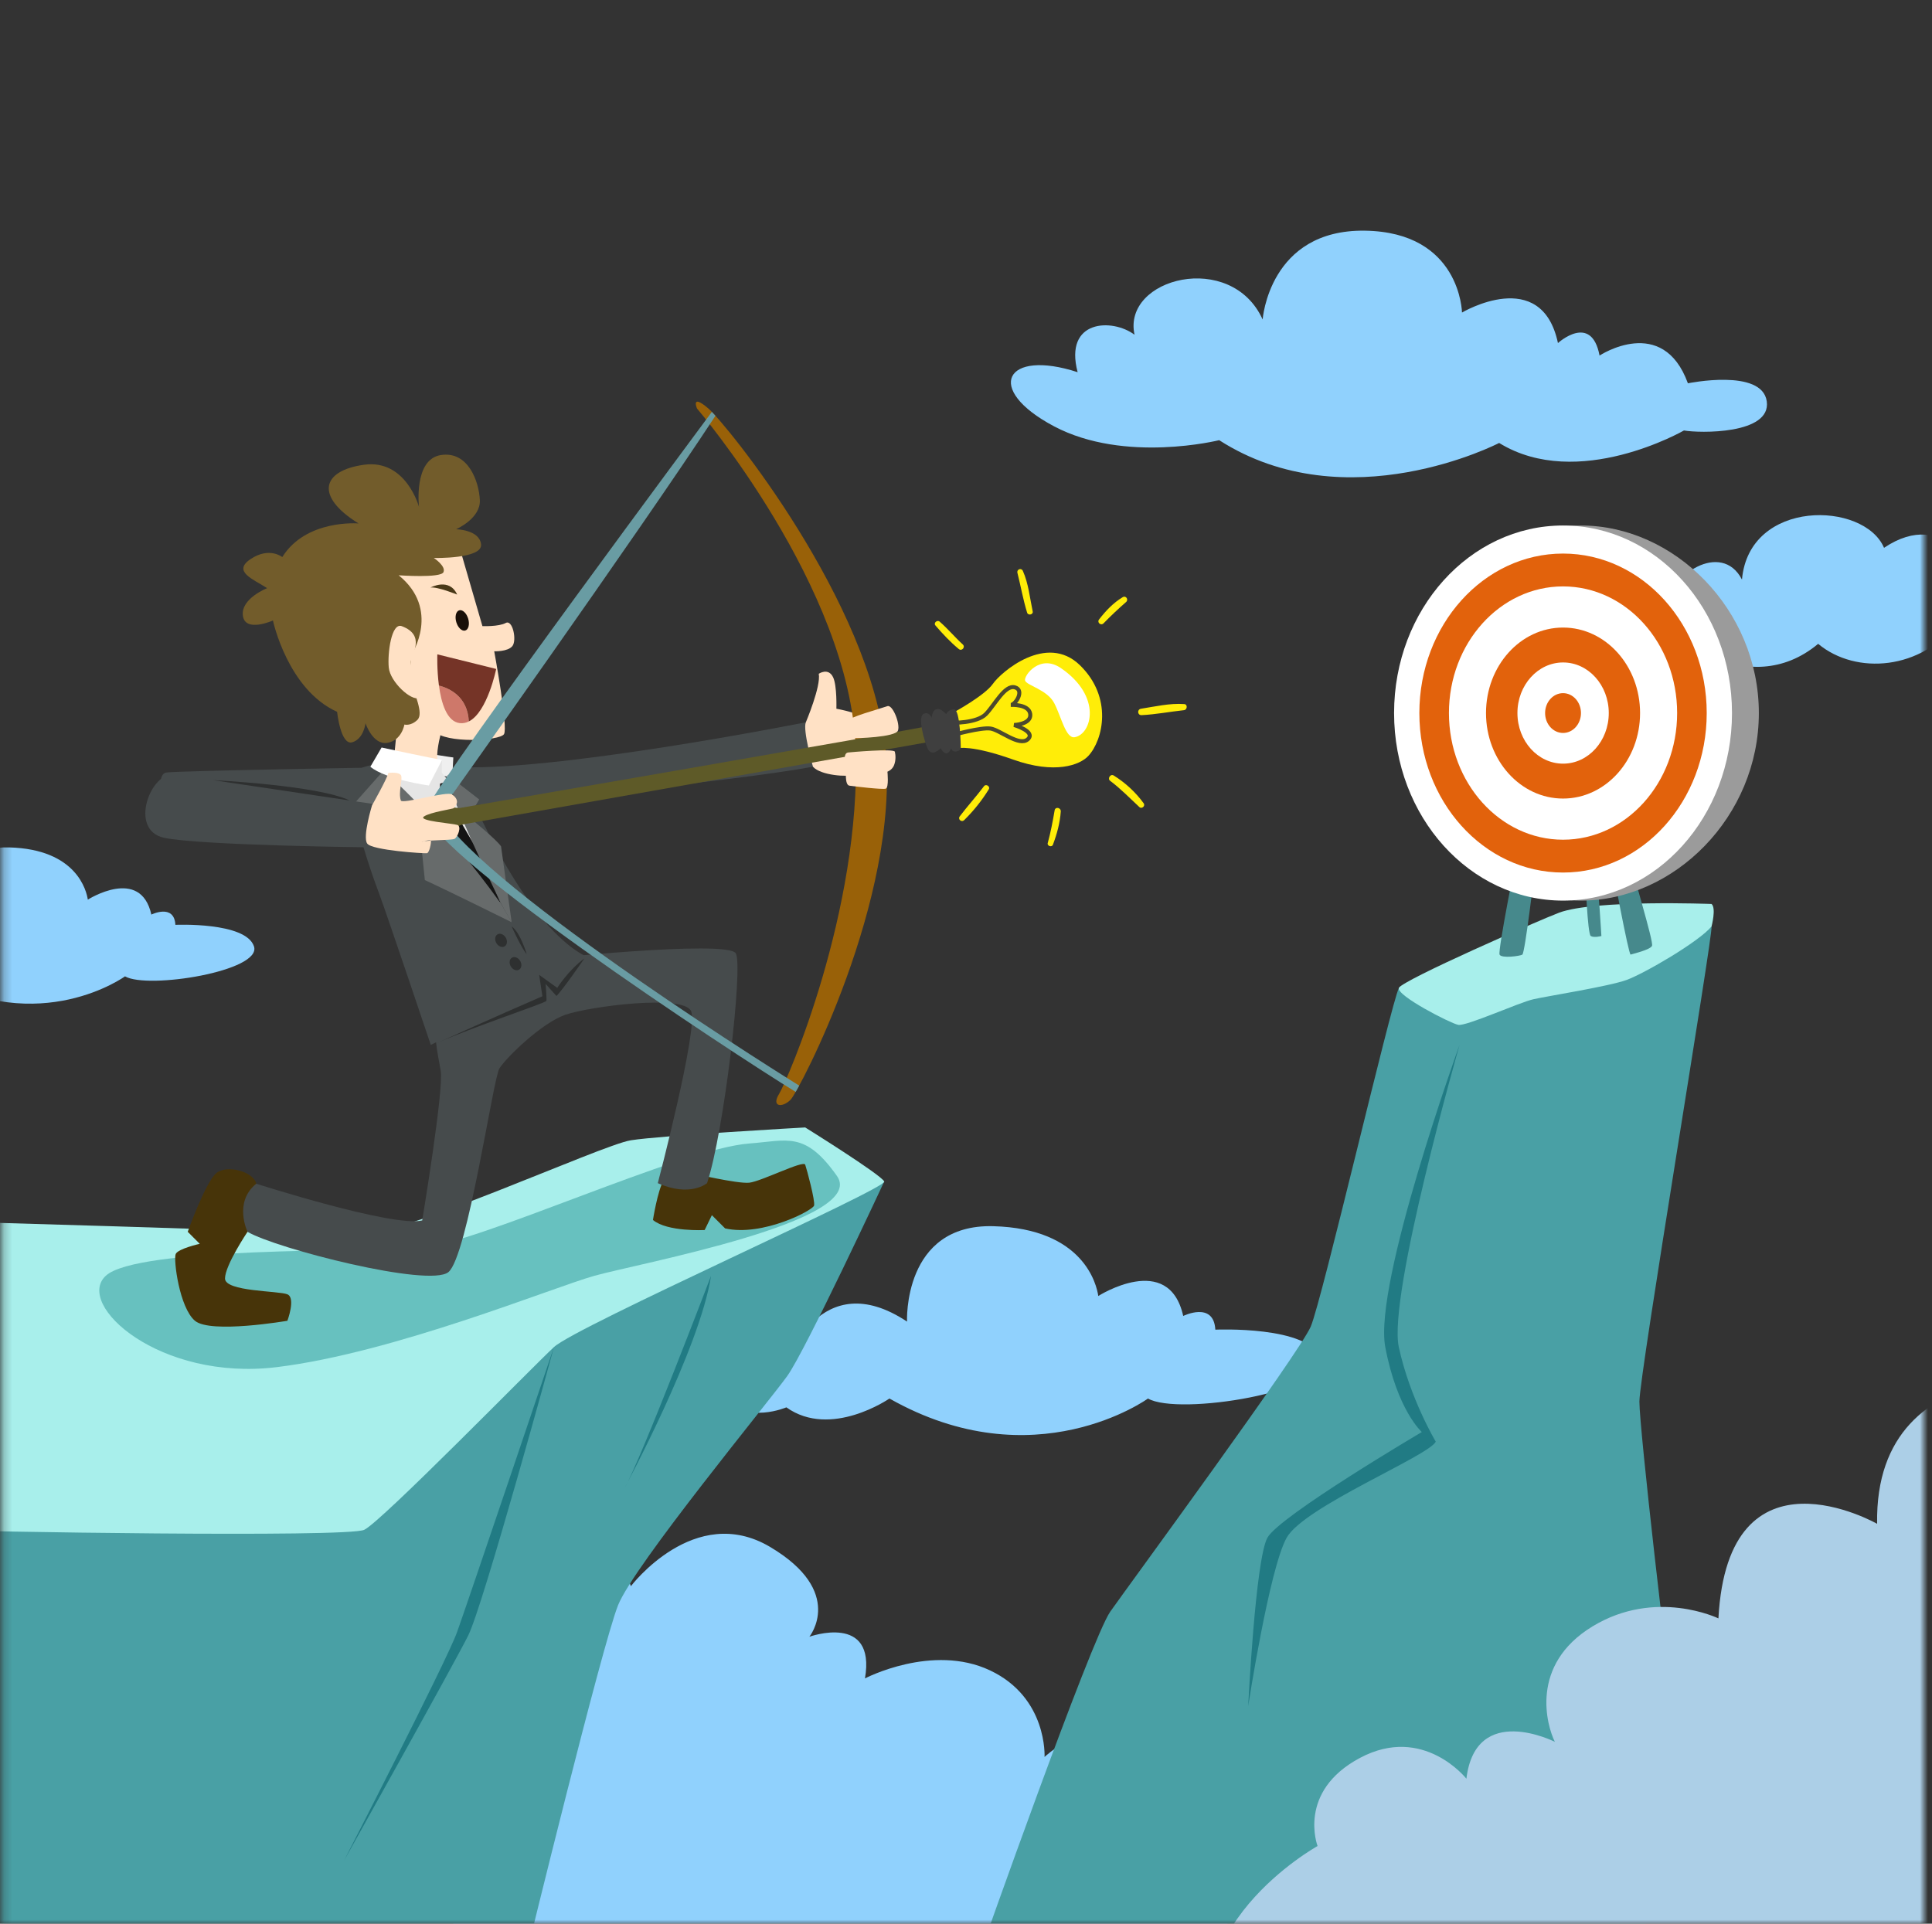 
<svg width="241px" height="240px" viewBox="0 0 241 240" version="1.1" xmlns="http://www.w3.org/2000/svg" xmlns:xlink="http://www.w3.org/1999/xlink">
    <rect x="0" y="0" width="241" height="240" fill="#333333" stroke="none"/>
    <!-- Generator: Sketch 40.1 (33804) - http://www.bohemiancoding.com/sketch -->
    <desc>Created with Sketch.</desc>
    <defs>
        <rect id="path-1" x="0.222" y="0" width="239.778" height="240"></rect>
    </defs>
    <g id="1.-击中目标" stroke="none" stroke-width="1" fill="none" fill-rule="evenodd">
        <g id="Group">
            <g id="Objects">
                <g id="Clipped">
                    <mask id="mask-2" fill="white">
                        <use xlink:href="#path-1"></use>
                    </mask>
                    <g id="SVGID_1_"></g>
                    <g id="Group" mask="url(#mask-2)">
                        <g transform="translate(-24.3, 28.3)">
                            <g id="Group" stroke-width="1" fill="none" transform="translate(0, 0.2)">
                                <path d="M114.704,145.978 C112.711,143.701 119.082,139.978 122.392,141.578 C122.392,141.578 126.586,129.179 137.444,136.379 C137.444,136.379 136.901,124.18 148.201,124.479 C159.502,124.778 161.102,131.798 161.302,133.188 C161.302,133.188 170.09,127.578 171.896,135.678 C171.896,135.678 175.702,133.798 175.902,137.388 C175.902,137.388 187.631,136.861 189.003,140.978 C190.375,145.096 171.302,148.178 167.502,145.978 C167.502,145.978 153.348,156.234 135.252,145.978 C135.252,145.978 127.936,151.036 122.392,147.079 C122.392,147.079 117.504,149.179 114.704,145.978 L114.704,145.978 Z" id="Shape" fill="#90D1FD"></path>
                                <path d="M0.389,93.309 C-1.102,91.604 3.665,88.82 6.141,90.016 C6.141,90.016 9.28,80.739 17.403,86.126 C17.403,86.126 16.997,76.999 25.452,77.222 C33.907,77.447 35.104,82.698 35.254,83.739 C35.254,83.739 41.83,79.542 43.181,85.602 C43.181,85.602 46.028,84.195 46.178,86.882 C46.178,86.882 54.954,86.487 55.981,89.567 C57.007,92.648 42.736,94.954 39.893,93.308 C39.893,93.308 29.303,100.981 15.763,93.308 C15.763,93.308 10.289,97.092 6.141,94.132 C6.142,94.132 2.484,95.703 0.389,93.309 L0.389,93.309 Z" id="Shape" fill="#90D1FD"></path>
                                <path d="M96.674,163.696 C96.674,163.696 101.861,165.925 102.998,169.389 C102.998,169.389 110.936,158.897 120.368,164.496 C129.798,170.096 125.263,175.696 125.263,175.696 C125.263,175.696 133.598,172.696 132.198,180.896 C132.198,180.896 140.598,176.496 147.798,179.896 C154.998,183.296 154.598,190.696 154.598,190.696 C154.598,190.696 159.198,186.296 162.998,188.696 C166.798,191.096 165.798,195.096 165.798,195.096 C165.798,195.096 177.548,200.746 177.548,213.346 C177.548,225.946 172.148,229.546 156.749,232.146 C141.349,234.746 90.032,238.146 83.591,224.546 C77.149,210.946 80.948,163.096 96.674,163.696 L96.674,163.696 Z" id="Shape" fill="#90D1FD"></path>
                                <path d="M181.804,11.358 C181.804,11.358 182.613,0.107 194.556,0.28 C206.499,0.453 206.672,10.492 206.672,10.492 C206.672,10.492 216.588,4.607 218.641,14.3 C218.641,14.3 222.813,10.492 223.83,15.858 C223.83,15.858 231.7,10.665 234.851,19.32 C234.851,19.32 244.104,17.416 244.688,21.57 C245.272,25.724 236.255,25.551 234.359,25.205 C234.359,25.205 221.133,32.821 211.306,26.763 C211.306,26.763 192.306,36.629 176.381,26.416 C176.381,26.416 164.611,29.359 155.783,24.686 C146.956,20.012 149.725,14.992 158.726,17.935 C156.995,11.357 163.053,11.184 165.823,13.261 C164.265,6.165 177.881,2.703 181.804,11.358 L181.804,11.358 Z" id="Shape" fill="#90D1FD"></path>
                                <path d="M280.798,47.368 C281.629,44.203 273.572,42.617 270.998,43.508 C270.998,43.508 267.137,34.598 259.316,39.845 C256.841,34.004 242.487,33.707 241.596,43.805 C239.022,38.855 232.384,43.409 232.634,46.874 C229.123,43.706 222.985,49.448 232.043,49.943 C232.043,49.943 242.19,59.248 251.1,51.824 C255.852,55.783 264.063,55.047 268.424,49.151 C268.424,49.151 279.215,53.407 280.798,47.368 L280.798,47.368 Z" id="Shape" fill="#90D1FD"></path>
                            </g>
                            <g id="Group" stroke-width="1" fill="none" transform="translate(12, 112.1)">
                                <path d="M78,103.309 C78,103.309 87.4,64.859 89.4,59.859 C91.4,54.859 108.22,34.459 110.51,31.259 C112.8,28.059 122.6,7.002 122.6,7.002 C122.6,7.002 104.3,12.359 101.65,12.409 C99,12.459 63.717,27.459 63.159,28.059 C62.6,28.659 2.758,45.365 2.758,45.365 C2.758,45.365 -1.65,104.709 1.75,105.109 C5.15,105.509 74.6,104.909 78,103.309 L78,103.309 Z" id="Shape" fill="#49A0A5"></path>
                                <path d="M81.4,27.659 C81.4,27.659 70.6,59.659 69.3,63.259 C68,66.859 55.225,91.709 55.225,91.709 C55.225,91.709 68.797,67.459 70.699,63.659 C72.6,59.859 81.4,27.659 81.4,27.659 L81.4,27.659 Z" id="Shape" fill="#217B84"></path>
                                <path d="M101,18.76 C101,18.76 92.2,41.859 90.2,45.259 C90.2,45.259 99.6,27.86 101,18.76 L101,18.76 Z" id="Shape" fill="#217B84"></path>
                                <path d="M1.4,11.859 C1.4,11.859 50.446,13.198 56.123,13.729 C61.8,14.259 87.2,2.459 91,1.859 C94.8,1.259 112.742,0.259 112.742,0.259 C112.742,0.259 122.2,6.146 122.6,7.002 C123,7.859 84.2,25.059 81.4,27.659 C78.6,30.259 59.864,49.459 57.732,50.459 C55.6,51.459 8.2,50.659 5,50.459 C1.8,50.259 -2,14.459 1.4,11.859 L1.4,11.859 Z" id="Shape" fill="#A8EFEB"></path>
                            </g>
                            <path d="M117.787,114.359 C109.218,114.992 83.79,126.924 76.695,127.392 C69.6,127.859 41.4,127.26 37.5,130.86 C33.6,134.459 44.2,144.059 58.85,142.259 C73.5,140.459 93.138,132.36 98.469,130.86 C103.8,129.359 132.68,124.052 128.7,118.409 C124.72,112.766 122.51,114.01 117.787,114.359 L117.787,114.359 Z" id="Shape" fill="#67C1BF"></path>
                            <g id="Group" stroke-width="1" fill="none" transform="translate(146.4, 84.2)">
                                <path d="M0.15,131.209 C0.15,131.209 14,91.959 16.4,88.559 C18.8,85.159 40,56.264 41.4,53.011 C42.8,49.759 51.4,12.759 52.4,10.759 C53.4,8.759 91.2,2.009 91.4,3.084 C91.6,4.159 82.4,58.969 82.4,62.364 C82.4,65.759 86,97.159 86.6,100.159 C87.2,103.159 82.55,131.209 82.55,131.209 L0.15,131.209 L0.15,131.209 Z" id="Shape" fill="#49A0A5"></path>
                                <path d="M72.4,1.359 C70.119,2.207 52.726,9.817 52.4,10.759 C52.074,11.701 58.8,15.159 59.8,15.359 C60.8,15.559 67.4,12.559 69.2,12.159 C71,11.759 78.6,10.559 80.8,9.759 C83,8.959 89.8,5.009 91.4,3.084 C91.4,3.084 92.006,0.799 91.403,0.279 C91.403,0.279 76.813,-0.282 72.4,1.359 L72.4,1.359 Z" id="Shape" fill="#A8EFEB"></path>
                                <path d="M59.965,17.859 C59.965,17.859 49.2,47.659 50.7,55.559 C52.2,63.459 55.261,66.159 55.261,66.159 C55.261,66.159 37.5,76.624 36,79.342 C34.5,82.059 33.6,100.359 33.6,100.359 C33.6,100.359 36.235,83.207 38.4,79.342 C40.565,75.476 56.1,69.159 57,67.359 C57,67.359 53.777,61.984 52.388,55.559 C51,49.134 59.965,17.859 59.965,17.859 L59.965,17.859 Z" id="Shape" fill="#217B84"></path>
                                <path d="M139.255,59.51 C139.255,59.51 111.655,54.809 112.055,77.609 C112.055,77.609 93.461,67.009 92.258,89.409 C92.258,89.409 84.443,85.609 76.549,90.409 C68.655,95.209 70.855,102.808 71.855,104.809 C71.855,104.809 61.985,99.808 60.82,109.409 C60.82,109.409 55.458,102.608 47.556,106.808 C39.655,111.008 42.255,117.808 42.255,117.808 C42.255,117.808 23.405,128.258 30.205,144.058 C37.005,159.858 125.005,146.081 125.005,146.081 L139.255,59.51 L139.255,59.51 Z" id="Shape" fill="#ACCFE7"></path>
                            </g>
                            <g id="Group" stroke-width="1" fill="none" transform="translate(198, 37.1)">
                                <path d="M15.528,41.182 C15.528,41.182 13.111,53.218 13.361,53.702 C13.611,54.187 15.862,53.884 16.195,53.702 C16.529,53.52 17.702,43.517 17.824,42.599 C17.946,41.683 15.528,41.182 15.528,41.182 L15.528,41.182 Z" id="Shape" fill="#46898C"></path>
                                <path d="M27.363,42.437 C27.363,42.437 29.457,53.774 29.707,53.691 C29.956,53.608 32.124,53.108 32.374,52.607 C32.624,52.107 29.78,43.104 29.869,42.437 C29.957,41.77 27.363,42.437 27.363,42.437 L27.363,42.437 Z" id="Shape" fill="#46898C"></path>
                                <path d="M24.067,43.956 C24.067,43.956 24.318,51.125 24.734,51.376 C25.151,51.626 26.059,51.376 26.059,51.376 C26.059,51.376 25.664,44.623 25.449,43.956 C25.235,43.289 24.067,43.956 24.067,43.956 L24.067,43.956 Z" id="Shape" fill="#46898C"></path>
                                <g>
                                    <path d="M45.7,23.56 C45.7,36.483 35.152,46.959 23.511,46.959 C11.871,46.959 2.435,36.483 2.435,23.56 C2.435,10.637 11.871,0.161 23.511,0.161 C35.152,0.161 45.7,10.637 45.7,23.56 L45.7,23.56 Z" id="Shape" fill="#9B9B9B"></path>
                                    <ellipse id="Oval" fill="#FFFFFF" cx="21.275" cy="23.56" rx="21.076" ry="23.399"></ellipse>
                                    <ellipse id="Oval" fill="#E2620C" cx="21.275" cy="23.56" rx="17.923" ry="19.898"></ellipse>
                                    <ellipse id="Oval" fill="#FFFFFF" cx="21.275" cy="23.56" rx="14.233" ry="15.801"></ellipse>
                                    <ellipse id="Oval" fill="#E2620C" cx="21.275" cy="23.56" rx="9.609" ry="10.667"></ellipse>
                                    <ellipse id="Oval" fill="#FFFFFF" cx="21.283" cy="23.56" rx="5.697" ry="6.313"></ellipse>
                                    <ellipse id="Oval" fill="#E2620C" cx="21.275" cy="23.56" rx="2.237" ry="2.483"></ellipse>
                                </g>
                            </g>
                            <g id="Group" stroke-width="1" fill="none" transform="translate(42.3, 21.8)">
                                <g transform="translate(32.4, 33.6)" id="Shape">
                                    <path d="M50.122,6.411 C50.122,6.411 18,12.806 5.775,11.957 C-6.45,11.109 4.316,16.927 6.6,16.901 C8.884,16.875 40.66,13.889 51.01,11.957 C51.047,9.166 50.122,6.411 50.122,6.411 L50.122,6.411 Z" fill="#464B4C"></path>
                                    <path d="M51.01,11.957 C51.01,11.957 49.712,7.364 50.122,6.411 C50.122,6.411 52.032,1.902 51.732,0.359 C51.732,0.359 52.936,-0.467 53.532,0.815 C54.022,1.87 53.932,4.719 53.932,4.719 C53.932,4.719 57.532,5.359 57.931,6.309 C58.331,7.259 56.932,12.659 56.132,12.959 C55.332,13.259 51.988,13.055 51.01,11.957 L51.01,11.957 Z" fill="#FFE1C5"></path>
                                </g>
                                <path d="M28.65,45.659 C28.65,45.659 4.425,46.063 2.775,46.276 C1.125,46.489 2.775,51.364 2.775,51.364 C2.775,51.364 26.025,52.884 28.65,51.084 C31.275,49.284 32.4,46.084 28.65,45.659 L28.65,45.659 Z" id="Shape" fill="#464B4C"></path>
                                <g transform="translate(3.6, 68.1)" id="Shape">
                                    <path d="M9.277,35.478 C9.277,35.478 6.468,39.655 6.468,41.305 C6.468,42.955 13.181,42.828 14.25,43.278 C15.318,43.728 14.25,46.578 14.25,46.578 C14.25,46.578 4.668,48.228 2.718,46.578 C0.768,44.928 0.018,38.917 0.318,38.248 C0.618,37.578 3.318,36.978 3.318,36.978 L1.818,35.478 C1.818,35.478 4.068,29.178 5.418,28.128 C6.768,27.078 10.021,27.974 10.368,29.478 C10.715,30.983 12.086,33.528 9.277,35.478 L9.277,35.478 Z" fill="#473409"></path>
                                    <path d="M64.65,28.154 C64.65,28.154 70.35,29.503 71.85,29.354 C73.35,29.203 78.633,26.503 78.842,27.104 C79.05,27.703 80.1,31.604 79.95,32.203 C79.8,32.803 73.5,36.103 68.85,35.053 L67.2,33.404 L66.3,35.258 C66.3,35.258 61.65,35.504 59.85,34.004 C59.85,34.004 60.413,30.389 61.181,29.046 C61.95,27.704 64.65,28.154 64.65,28.154 L64.65,28.154 Z" fill="#473409"></path>
                                    <path d="M44.775,1.584 C44.775,1.584 69.3,-1.041 70.2,0.759 C71.1,2.559 68.7,23.109 66.6,29.409 C66.6,29.409 64.509,31.209 60.455,29.409 C60.455,29.409 65.542,10.063 64.608,7.946 C63.674,5.828 51.9,7.359 48.9,8.409 C45.9,9.459 41.5,13.809 40.7,15.084 C39.9,16.359 36.732,38.559 34.332,40.509 C31.932,42.459 12.836,37.578 9.277,35.478 C9.277,35.478 7.489,31.8 10.368,29.478 C10.368,29.478 27.459,34.959 31.067,34.059 C31.067,34.059 33.761,17.829 33.381,15.444 C33,13.059 32.233,10.509 33.291,8.409 C34.35,6.309 44.775,1.584 44.775,1.584 L44.775,1.584 Z" fill="#464B4C"></path>
                                </g>
                                <g transform="translate(25.8, 36.3)">
                                    <path d="M12.749,9.359 C12.749,9.359 13.425,9.384 13.575,9.759 C13.725,10.134 20.925,28.584 29.175,32.859 C29.175,32.859 25.725,36.75 25.575,37.425 L23.298,35.3 L24.325,38.025 C24.325,38.025 17.187,40.347 9.935,43.959 C9.935,43.959 4.533,27.875 3.5,25.1 C2.467,22.325 -1.85,10.618 1.425,9.359 C4.699,8.1 12.749,9.359 12.749,9.359 L12.749,9.359 Z" id="Shape" fill="#464B4C"></path>
                                    <path d="M9.935,7.659 C9.935,7.659 12.198,8.041 12.749,8.1 L12.614,10.537 L10.068,10.259 L9.935,7.659 L9.935,7.659 Z" id="Shape" fill="#EFEFEF"></path>
                                    <path d="M3.5,9.359 C3.5,9.359 14.701,23.259 18.701,26.359 C18.701,26.359 12.213,12.587 12.113,10.988 L11.299,9.999 L11.342,8.399 L3.5,9.359 L3.5,9.359 Z" id="Shape" fill="#E5E5E5"></path>
                                    <path d="M11.287,13.259 C11.287,13.259 11.042,12.459 11.1,11.359 L11.905,11.131 C11.905,11.131 12.946,12.572 12.975,13.259 C12.982,13.436 11.287,13.259 11.287,13.259 L11.287,13.259 Z" id="Shape" fill="#141414"></path>
                                    <path d="M12.078,19.554 C11.655,19.078 10.51,12.75 10.51,12.75 L11.691,12.75 L16.123,20.312 L18.701,26.359 L12.078,19.554 L12.078,19.554 Z" id="Shape" fill="#141414"></path>
                                    <path d="M11.299,4.666 C11.299,4.666 10.6,7.159 10.759,8.31 C10.918,9.461 5.686,9.552 5.406,9.122 C5.125,8.692 5.814,5.317 5.623,3.759 C5.432,2.2 7.19,0.599 8.437,0.29 C9.682,-0.019 11.058,2.394 11.299,4.666 L11.299,4.666 Z" id="Shape" fill="#FFE1C5"></path>
                                    <path d="M4.05,9.725 C4.05,9.725 11.342,16.048 18.701,26.359 L20.025,28.659 C20.025,28.659 12.301,24.825 9.197,23.4 L8.595,17.509 C8.595,17.509 1.501,14.801 0.076,14.201 L4.05,9.725 L4.05,9.725 Z" id="Shape" fill="#676B6B"></path>
                                    <path d="M12.033,10.259 C12.033,10.259 14.475,12.191 15.975,13.337 L14.687,15.534 C14.687,15.534 18.175,18.367 18.701,19.192 L20.025,28.659 C20.025,28.659 18.925,26.806 18.5,25.895 C18.075,24.984 12.35,13.3 12.033,10.259 L12.033,10.259 Z" id="Shape" fill="#676B6B"></path>
                                    <path d="M2.4,9.257 L3.8,6.859 C3.8,6.859 10.46,8.299 11.342,8.399 L9.691,11.599 C9.691,11.599 4.3,10.855 2.4,9.257 L2.4,9.257 Z" id="Shape" fill="#FFFFFF"></path>
                                    <path d="M20.025,29.184 C20.025,29.184 21.225,31.884 21.9,32.634 C21.9,32.634 21.108,29.913 20.025,29.184 L20.025,29.184 Z" id="Shape" fill="#2E3030"></path>
                                    <path d="M19.163,31.657 C19.479,31.457 19.529,30.963 19.275,30.555 C19.021,30.147 18.559,29.979 18.243,30.18 C17.927,30.381 17.877,30.874 18.131,31.282 C18.385,31.69 18.847,31.858 19.163,31.657 L19.163,31.657 Z" id="Oval" fill="#2E3030"></path>
                                    <path d="M20.965,34.567 C21.281,34.366 21.332,33.873 21.078,33.465 C20.824,33.057 20.362,32.889 20.046,33.09 C19.73,33.29 19.679,33.784 19.933,34.192 C20.187,34.6 20.649,34.768 20.965,34.567 L20.965,34.567 Z" id="Oval" fill="#2E3030"></path>
                                    <path d="M10.665,43.75 C10.665,43.75 18.502,40.202 23.859,37.892 L23.459,35.227 L25.712,36.846 C25.712,36.846 27.085,34.658 29.092,33.179 C29.092,33.179 26.363,37.149 25.612,37.858 L24.26,36.352 C24.26,36.352 24.41,38.211 24.36,38.464 C24.31,38.717 15.156,41.731 10.665,43.75 L10.665,43.75 Z" id="Shape" fill="#2E3030"></path>
                                </g>
                                <g transform="translate(12.089, 6.326)">
                                    <path d="M27.224,11.82 C27.224,11.82 29.523,19.735 30.09,21.688 C30.09,21.688 32.125,21.769 32.994,21.296 C33.862,20.822 34.402,23.452 33.83,24.174 C33.257,24.896 31.561,24.829 31.561,24.829 C31.561,24.829 33.32,34.348 32.777,35.173 C32.234,35.998 25.526,36.374 24.061,34.792 C22.595,33.209 20.817,26.704 19.819,23.65 C18.82,20.596 17.178,14.942 18.985,13.084 C20.792,11.226 26.054,10.487 27.224,11.82 L27.224,11.82 Z" id="Shape" fill="#FFE1C5"></path>
                                    <path d="M21.274,25.197 C21.274,25.197 24.907,19.619 19.642,15.345 C19.642,15.345 24.893,15.723 25.229,14.958 C25.566,14.192 24.028,13.188 24.028,13.188 C24.028,13.188 30.119,13.324 29.921,11.487 C29.723,9.65 26.803,9.602 26.803,9.602 C26.803,9.602 29.88,8.268 29.769,5.961 C29.658,3.653 28.317,-0.193 24.898,0.348 C21.478,0.889 22.177,6.815 22.177,6.815 C22.177,6.815 20.564,0.819 15.302,1.558 C10.04,2.296 9.165,5.487 14.635,8.88 C14.635,8.88 8.1,8.315 5.123,13.073 C5.123,13.073 3.511,11.756 1.172,13.323 C-1.167,14.889 1.574,15.86 3.232,16.952 C3.232,16.952 -0.079,18.251 0.209,20.396 C0.497,22.541 3.957,20.986 3.957,20.986 C3.957,20.986 5.786,29.593 11.96,32.379 C11.96,32.379 12.403,36.596 13.846,36.18 C15.29,35.763 15.504,33.807 15.504,33.807 C15.504,33.807 16.413,36.553 18.226,36.252 C20.039,35.952 20.356,33.966 20.356,33.966 C20.356,33.966 21.134,34.197 21.976,33.387 C22.819,32.578 21.533,30.068 21.218,28.593 C20.903,27.119 21.274,25.197 21.274,25.197 L21.274,25.197 Z" id="Shape" fill="#725C2B"></path>
                                    <path d="M20.033,21.694 C18.728,21.201 18.23,25.106 18.408,26.875 C18.587,28.644 21.187,31.053 22.188,30.653 C23.189,30.253 21.014,27.133 21.144,26.165 C21.274,25.197 23.045,22.83 20.033,21.694 L20.033,21.694 Z" id="Shape" fill="#FFE1C5"></path>
                                    <path d="M23.607,16.877 C23.607,16.877 25.969,15.58 26.935,17.752 C26.935,17.752 24.463,16.744 23.607,16.877 L23.607,16.877 Z" id="Shape" fill="#493918"></path>
                                    <path d="M27.944,22.239 C28.354,22.122 28.521,21.463 28.315,20.766 C28.11,20.069 27.61,19.599 27.2,19.715 C26.789,19.832 26.623,20.492 26.828,21.188 C27.034,21.885 27.533,22.356 27.944,22.239 L27.944,22.239 Z" id="Oval" fill="#190F08"></path>
                                    <g transform="translate(24.326, 25.092)" id="Shape">
                                        <path d="M0.338,4.011 C0.63,6.191 1.321,8.511 2.939,8.697 C3.343,8.744 3.718,8.662 4.066,8.487 C3.91,5.389 1.671,4.354 0.338,4.011 L0.338,4.011 Z" fill="#CE786A"></path>
                                        <path d="M7.48,1.939 L0.139,0.117 C0.139,0.117 0.07,2.005 0.338,4.011 C1.671,4.354 3.91,5.389 4.066,8.487 C6.393,7.321 7.48,1.939 7.48,1.939 L7.48,1.939 Z" fill="#753427"></path>
                                    </g>
                                </g>
                                <g transform="translate(35.058, -0)" id="Shape">
                                    <path d="M33.883,0.86 C33.883,0.86 52.991,23.175 53.683,43.34 C54.375,63.505 45.127,84.764 44.127,86.375 C43.126,87.986 44.512,88.155 45.565,87.096 C46.619,86.037 59.196,61.999 57.403,43.513 C55.61,25.027 37.518,2.752 35.293,0.854 C33.069,-1.044 33.883,0.86 33.883,0.86 L33.883,0.86 Z" fill="#996108"></path>
                                    <path d="M35.739,1.286 C35.739,1.286 2.583,45.922 0.133,50.825 C-1.897,54.885 38.472,81.4 46.197,86.125 L46.636,85.339 C46.636,85.339 7.545,61.127 1.751,51.286 C1.751,51.286 26.618,16.383 36.186,1.775 L35.739,1.286 L35.739,1.286 Z" fill="#699CA3"></path>
                                </g>
                                <g transform="translate(31.129, 20.787)" id="Shape">
                                    <path d="M8.16,29.927 C8.16,29.927 64.375,20.244 66.641,19.691 L66.641,21.7 L8.546,31.975 L1.973,34.503 L2.886,31.525 L0.16,29.059 L8.16,29.927 L8.16,29.927 Z" fill="#5E5A28"></path>
                                    <g transform="translate(65.583, 0)">
                                        <g transform="translate(3.627, 10.243)">
                                            <path d="M0.604,7.76 C0.604,7.76 4.496,5.651 5.516,4.183 C6.536,2.714 12.202,-2.181 16.358,1.848 C20.514,5.877 19.267,11.187 17.416,13.183 C16.362,14.319 13.26,15.494 8.047,13.635 C2.833,11.775 1.171,12.217 1.171,12.217 L0.604,7.76 L0.604,7.76 Z" fill="#FFED08"></path>
                                            <path d="M0.252,8.99 C0.403,9.091 3.526,9.097 4.634,7.964 C5.742,6.831 7.001,4.271 8.261,4.622 C9.52,4.974 8.311,6.84 7.757,6.811 C7.757,6.811 10.024,6.687 10.175,7.964 C10.326,9.241 8.16,9.319 8.16,9.319 C8.16,9.319 10.929,10.145 9.872,11.099 C8.815,12.053 6.405,9.929 5.217,9.761 C4.03,9.593 0.604,10.547 0.604,10.547 L0.252,8.99 L0.252,8.99 Z" stroke="#4C492F" stroke-width="0.5"></path>
                                            <path d="M13.985,2.212 C11.383,0.438 9.382,3.141 9.527,3.759 C9.671,4.377 12.276,4.884 13.165,6.589 C14.054,8.293 14.6,11.031 15.716,10.843 C17.831,10.487 19.205,5.77 13.985,2.212 L13.985,2.212 Z" fill="#FFFFFF"></path>
                                        </g>
                                        <path d="M0.982,22.46 C0.554,21.474 -0.227,18.637 0.453,18.207 C1.133,17.777 1.511,18.66 1.511,18.66 C1.511,18.66 1.57,17.28 2.569,17.626 C2.794,17.704 3.325,18.207 3.325,18.207 C3.325,18.207 3.551,17.6 4.307,17.613 C5.062,17.626 5.138,22.171 5.138,22.46 C5.138,22.748 4.156,23.226 3.929,22.46 C3.929,22.46 3.444,23.903 2.629,22.46 C2.629,22.46 1.511,23.678 0.982,22.46 L0.982,22.46 Z" fill="#3F3F3F"></path>
                                        <path d="M5.386,9.513 C4.387,8.602 3.521,7.553 2.501,6.667 C2.2,6.406 1.701,6.827 1.971,7.141 C2.873,8.188 3.823,9.206 4.89,10.087 C5.269,10.4 5.747,9.842 5.386,9.513 L5.386,9.513 Z" fill="#FFED08"></path>
                                        <path d="M14.109,5.4 C13.75,3.717 13.588,1.922 12.881,0.338 C12.69,-0.089 12.092,0.137 12.204,0.583 C12.619,2.232 12.909,3.929 13.414,5.553 C13.533,5.936 14.194,5.8 14.109,5.4 L14.109,5.4 Z" fill="#FFED08"></path>
                                        <path d="M25.328,3.621 C24.171,4.311 23.201,5.338 22.387,6.396 C22.096,6.775 22.616,7.217 22.948,6.877 C23.849,5.95 24.774,5.077 25.749,4.229 C26.105,3.92 25.745,3.372 25.328,3.621 L25.328,3.621 Z" fill="#FFED08"></path>
                                        <path d="M33.012,16.953 C31.207,16.823 29.393,17.256 27.618,17.534 C27.109,17.613 27.166,18.359 27.689,18.333 C29.454,18.248 31.219,17.902 32.977,17.714 C33.394,17.67 33.46,16.985 33.012,16.953 L33.012,16.953 Z" fill="#FFED08"></path>
                                        <path d="M27.95,29.329 C26.965,27.964 25.637,26.739 24.202,25.857 C23.812,25.618 23.403,26.252 23.764,26.523 C25.093,27.519 26.206,28.681 27.419,29.805 C27.721,30.084 28.188,29.658 27.95,29.329 L27.95,29.329 Z" fill="#FFED08"></path>
                                        <path d="M16.844,30.215 C16.608,31.594 16.355,32.941 15.984,34.291 C15.882,34.661 16.493,34.86 16.629,34.501 C17.13,33.179 17.514,31.768 17.611,30.355 C17.643,29.869 16.93,29.711 16.844,30.215 L16.844,30.215 Z" fill="#FFED08"></path>
                                        <path d="M8.04,27.191 C7.072,28.479 5.983,29.669 5.013,30.953 C4.729,31.329 5.232,31.753 5.565,31.426 C6.731,30.277 7.781,28.974 8.633,27.579 C8.845,27.233 8.281,26.87 8.04,27.191 L8.04,27.191 Z" fill="#FFED08"></path>
                                    </g>
                                    <path d="M61.568,17.211 C60.387,17.624 56.898,18.531 56.391,19.147 C55.885,19.764 56.924,21.176 57.283,21.204 C57.643,21.233 62.586,21.1 62.885,20.255 C63.185,19.41 62.221,16.983 61.568,17.211 L61.568,17.211 Z" fill="#FFE1C5"></path>
                                    <path d="M56.657,22.993 C56.919,22.963 62.396,22.473 62.497,22.899 C62.597,23.325 62.634,23.979 62.395,24.582 C62.155,25.185 61.571,25.386 61.571,25.386 C61.571,25.386 61.777,27.374 61.357,27.506 C60.937,27.638 57.457,27.225 56.825,27.132 C56.192,27.04 56.425,25.065 56.425,25.065 C56.425,25.065 55.874,23.084 56.657,22.993 L56.657,22.993 Z" fill="#FFE1C5"></path>
                                </g>
                                <g transform="translate(-0, 46.093)" id="Shape">
                                    <path d="M28.281,9.524 C28.281,9.524 28.787,5.174 28.534,4.107 C28.534,4.107 6.824,0.884 3.82,0.421 C0.817,-0.042 -2.025,7.366 2.469,8.329 C6.962,9.291 28.281,9.524 28.281,9.524 L28.281,9.524 Z" fill="#464B4C"></path>
                                    <path d="M28.409,4.277 C28.409,4.277 30.295,0.939 30.443,0.242 C30.443,0.242 31.87,0.049 32.045,0.593 C32.22,1.138 31.671,2.645 31.999,3.674 C32.157,4.173 37.765,2.463 38.398,2.923 C39.573,3.778 38.7,4.444 38.615,4.621 C38.563,4.728 35.647,5.126 34.874,5.68 C34.102,6.235 38.516,6.535 39.063,6.728 C39.611,6.921 39.087,8.259 38.7,8.46 C38.313,8.661 34.961,8.595 34.607,8.846 C34.607,8.846 35.705,8.485 35.755,8.702 C35.805,8.92 35.568,10.202 35.257,10.252 C34.946,10.302 28.41,9.9 27.805,9.047 C27.201,8.193 28.409,4.277 28.409,4.277 L28.409,4.277 Z" fill="#FFE1C5"></path>
                                    <path d="M25.619,3.674 C25.619,3.674 11.772,1.616 8.602,1.141 C8.602,1.141 21.62,1.766 25.619,3.674 L25.619,3.674 Z" fill="#2E3030"></path>
                                </g>
                            </g>
                        </g>
                    </g>
                </g>
            </g>
        </g>
    </g>
</svg>

